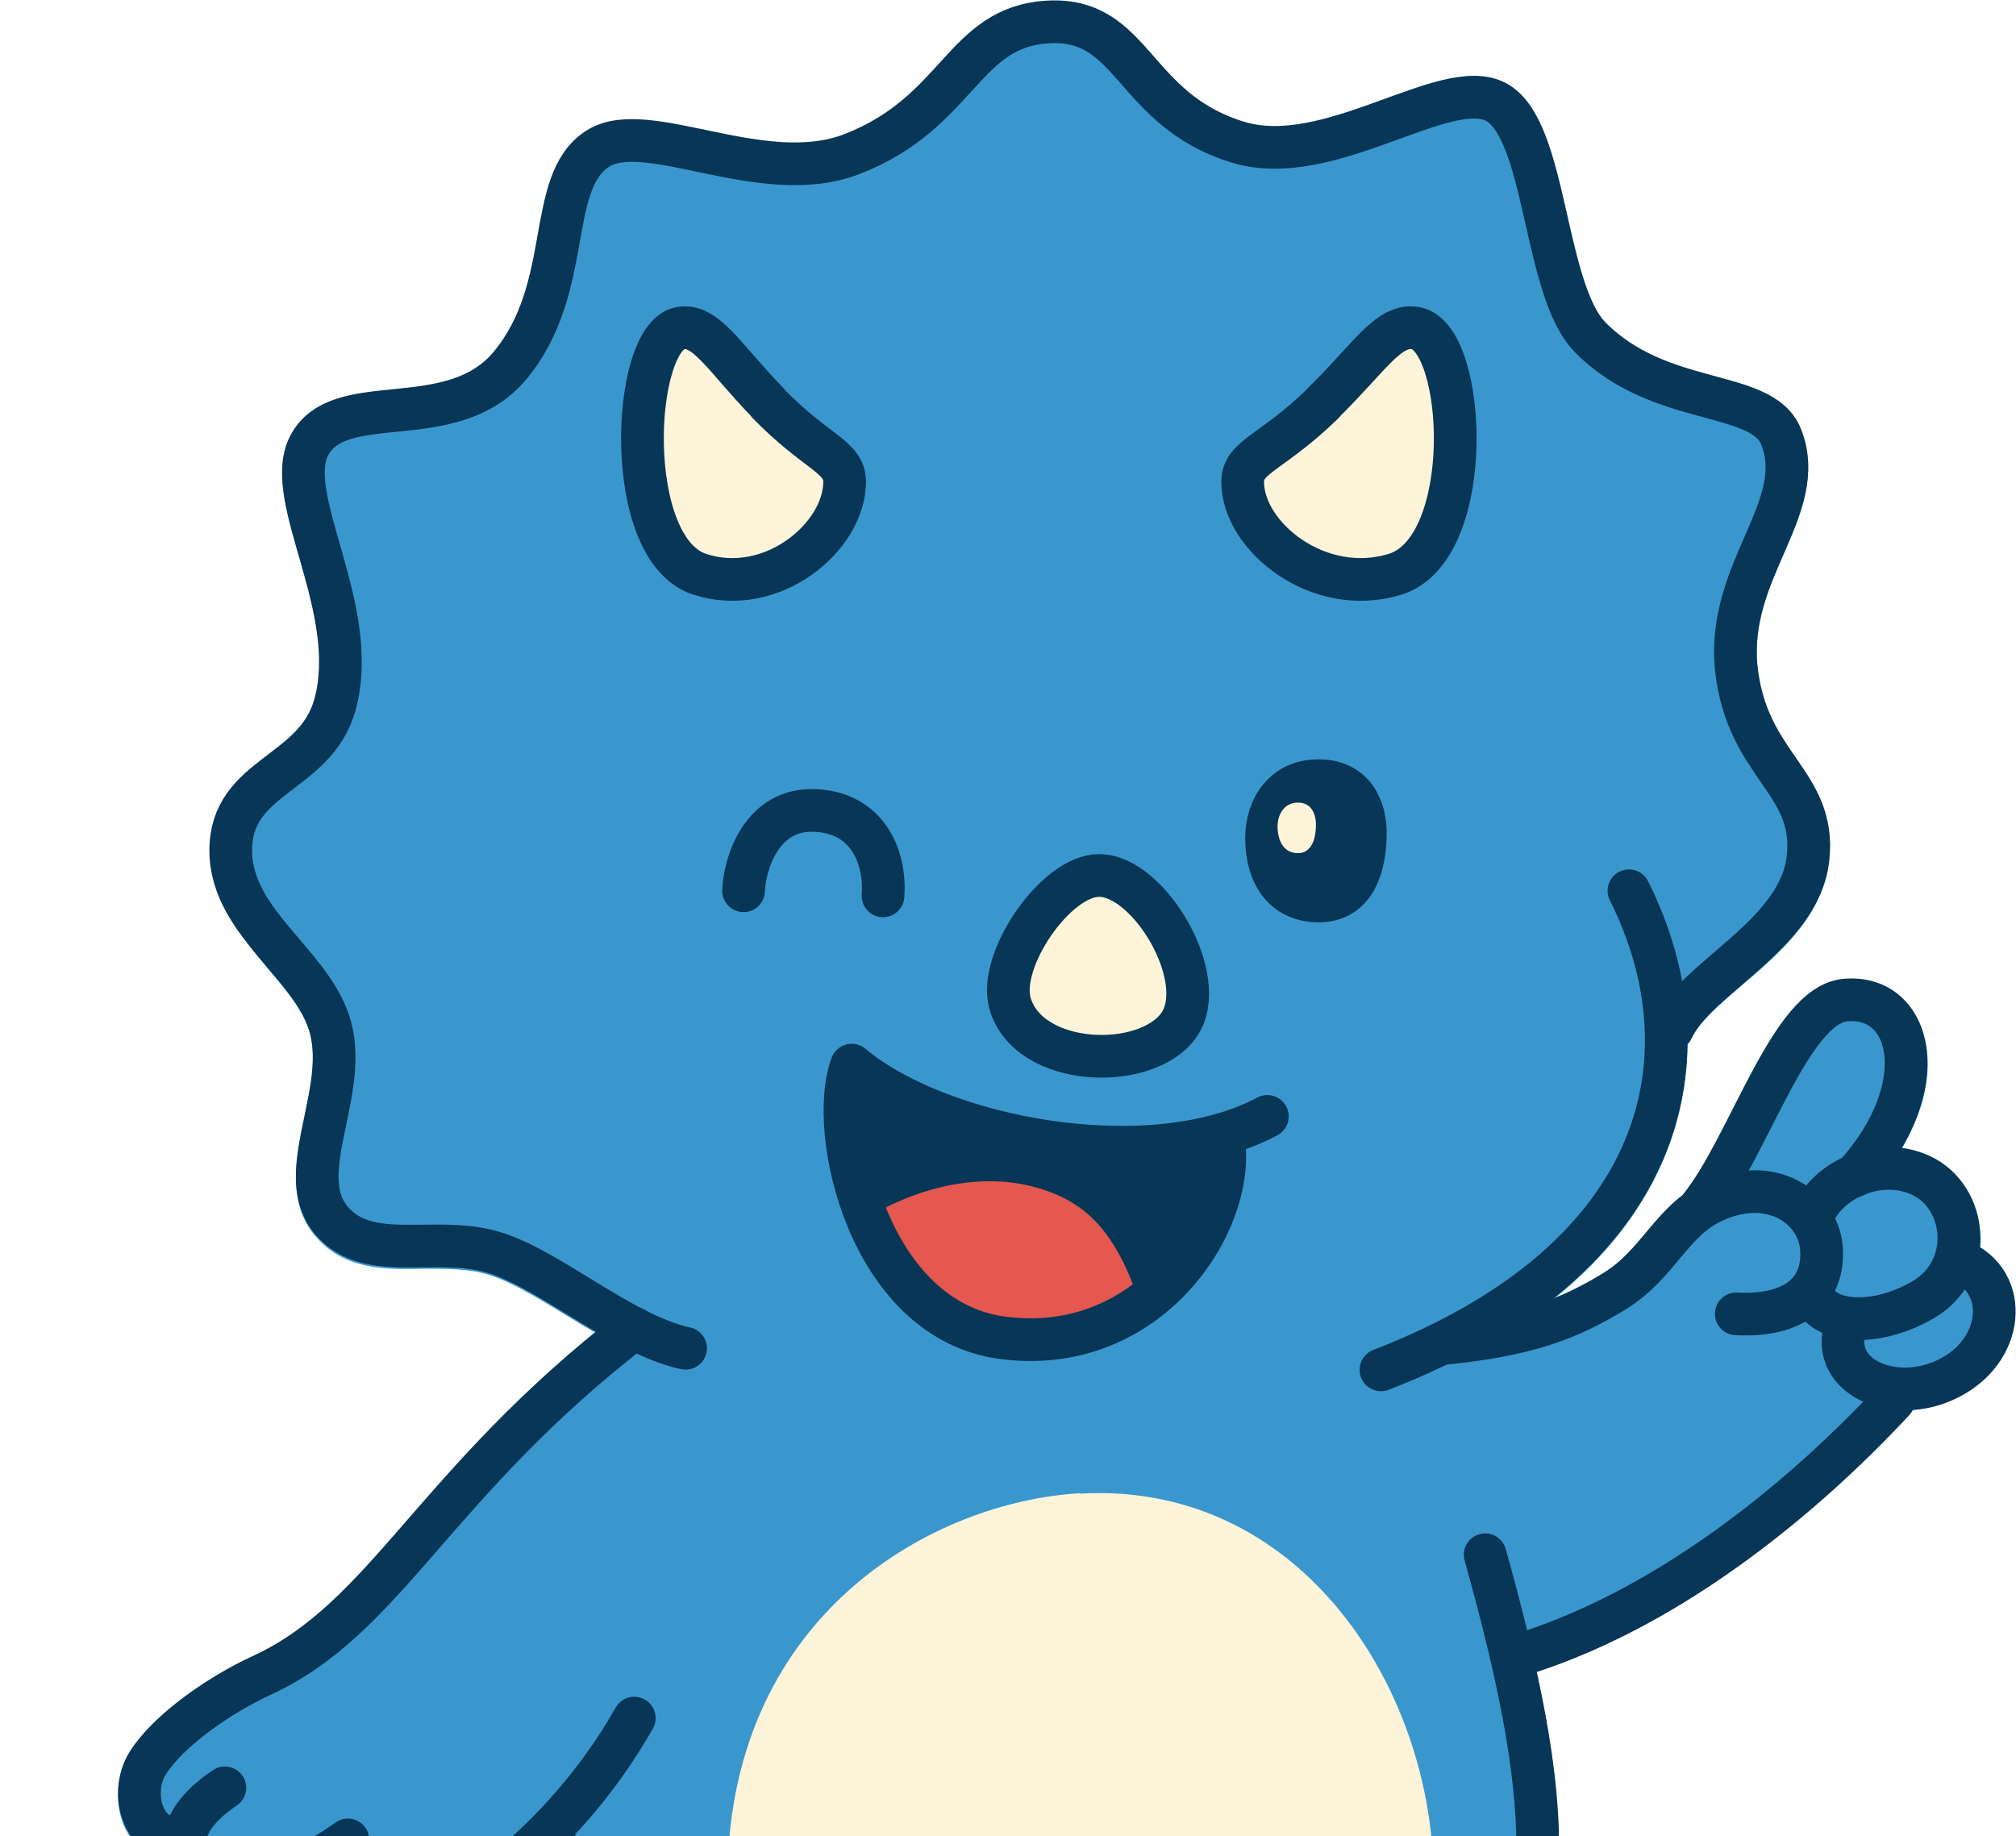 <?xml version="1.0" encoding="UTF-8"?>
<svg id="_レイヤー_2" xmlns="http://www.w3.org/2000/svg" version="1.1" viewBox="0 0 514.6 468.8">
  <!-- Generator: Adobe Illustrator 29.6.1, SVG Export Plug-In . SVG Version: 2.1.1 Build 9)  -->
  <defs>
    <style>
      .st0 {
        stroke-width: 10.9px;
      }

      .st0, .st1 {
        fill: none;
        stroke: #073656;
        stroke-linecap: round;
        stroke-linejoin: round;
      }

      .st1 {
        stroke-width: 7.6px;
      }

      .st2 {
        fill: #e45850;
      }

      .st3 {
        fill: #fdf4d9;
      }

      .st4 {
        fill: #073656;
      }

      .st5 {
        fill: #3a97ce;
      }
    </style>
  </defs>
  <path class="st5" d="M505.5,318.7c.1-1.2.2-2.4,0-3.7-.4-8.7-5.4-16.3-13-19.7-2.3-1-4.6-1.7-7.1-2,7-11.8,8.7-23.9,4.1-33-3.6-7.2-10.7-11-18.9-10.2-11.9,1.1-19.8,16.6-28.2,33.1-4.1,8-8.3,16.3-12.5,21.6-.1.1-.2.3-.3.4-3.7,2.8-6.6,6.2-9.4,9.6-3.3,3.9-6.4,7.6-10.8,10.3-4.2,2.6-8.3,4.8-13,6.7,13.8-11,23.7-23.9,29.2-38.2,3.3-8.6,5-17.7,5.1-26.9.5-.4.8-1,1.1-1.6,2-4.3,7.3-8.8,12.9-13.6,9.7-8.3,20.6-17.7,22.2-31.6,1.3-12-3.7-19.2-8.5-26.2-4.3-6.1-8.7-12.5-9.8-23.5-1.1-10.8,2.8-19.9,6.7-28.7,4.4-10.1,8.9-20.5,4.3-32-3.3-8.3-12.3-10.8-21.8-13.3-9.3-2.5-19.8-5.3-28-13.7-4.6-4.7-7.3-16.7-9.8-27.4-3.4-14.9-6.6-29-15.7-33.7-8.2-4.2-18.7-.4-30.8,4-11.8,4.3-25.2,9.2-35.9,5.9-11.5-3.6-17.3-10.1-22.9-16.5-6.5-7.5-13.3-15.2-27.4-14.4-13.6.7-20.7,8.5-27.5,16-6.1,6.7-12.4,13.6-24.5,18.2-10.5,4-23.7,1.3-35.2-1.1-12.3-2.6-22.9-4.8-30.6.3-8.5,5.5-10.3,15.7-12.2,26.4-1.8,9.8-3.7,21-11.3,30-6.3,7.6-16.2,8.6-25.8,9.5-10.5,1-21.3,2.1-26.2,12.2-4,8.1-1.1,18.4,2.4,30.3,3.4,11.7,7.2,24.9,4,36.5-1.9,7-7.2,11.4-12.7,16-6.6,5.5-14.1,11.7-14.1,22.7s7.8,21.6,14.6,29.7c5.2,6.1,10.2,11.9,11.3,18.4,1.1,6.1-.3,13.1-1.8,19.9-2.2,10.7-4.5,21.8,3,30.4,7.4,8.4,17.4,8.3,27.2,8.1,5.1,0,10.4-.1,15.3,1.1,6.2,1.5,13.7,6.1,21.7,11,2.4,1.5,4.8,2.9,7.2,4.3-21.7,17.7-36.1,34.3-47.9,47.8-13.6,15.6-24.4,28-39.9,35.1-10.7,4.9-25.1,14.7-31.2,24.4-4.1,6.5-4,15.6.3,21.6,2.4,3.4,5.8,5.3,9.4,5.4.6,2.1,1.8,4,3.4,5.7,7.6,7.7,20.2,7.9,34.5.9.2,3.1,1,6.1,2.4,8.6,3,5.4,8.3,8.3,14.9,8.3h0c9.8,0,23.9-7,37.8-18.9v8.4c-14.1,20-45.4,20.7-58.4,20.1-21.8-1.1-36-10.3-46.4-17-9.4-6-19.1-12.3-26.9-2.9-6.2,7.4-5.4,20.7,2,34.7,5.1,9.6,17.9,27.7,45.9,40.8,20.1,9.4,43.4,14.1,69.6,14.1s13.2-.3,20-.9c-.8,12.9-1.2,25.4,0,34,1.8,12.8,31.7,16.2,56.4,16.8h6.7c18.3,0,38.7-2,44.6-10.5,5.3-7.6-1.6-25.4-3.8-30.5,0-.6,0-1.3.1-1.9.3-5.6.7-12.4,3-23.4,13.2,1.7,25,1.7,39.2-.4.1,19.6,3.3,46.6,6.1,51.4,3.2,5.5,18.5,14.9,55.6,15.2h2.5c37.1,0,47.9-6.8,54-14.3,2.2-2.7,2.9-6.8,1.9-11.8-1.6-8.1-7.3-18.5-16.8-24.9-.2-15.8-.8-36-3-56.9,10.4-26.9,13.7-48.6,4.1-92.5,42.9-14.2,78-47.2,95.1-65.7.4-.4.6-.8.8-1.2,3.6-.2,7.2-1.1,10.6-2.7,9.8-4.5,16-13.5,15.7-23.1-.2-6.7-3.6-12.4-9.1-15.8l.2.4Z"/>
  <path class="st3" d="M346.9,621.7c-.4-11,1.6-20.1,11-21.5,9.4-1.5,14.7,9.3,15.3,20.6"/>
  <path class="st3" d="M374,620.7c-.9-9.5-2.3-21.1,9.5-23,11.7-1.8,13.3,9.8,13.6,16.2"/>
  <path class="st3" d="M160.9,616.3c.8-9.4,4.4-16.7,13.6-16.7s10.3,9.7,9.7,19.3"/>
  <path class="st3" d="M189,620.1c.1-8.2,0-19.4,11.5-19.5s11.8,11.2,11.4,16.6"/>
  <path class="st3" d="M215.2,620.5c-.4-8.2-1-18.2,10.5-19s12.4,9.2,12.3,14.7"/>
  <path class="st1" d="M346.9,621.7c-.4-11,1.6-20.1,11-21.5,9.4-1.5,14.7,9.3,15.3,20.6"/>
  <path class="st1" d="M374,620.7c-.9-9.5-2.3-21.1,9.5-23,11.7-1.8,13.3,9.8,13.6,16.2"/>
  <path class="st1" d="M160.9,616.3c.8-9.4,4.4-16.7,13.6-16.7s10.3,9.7,9.7,19.3"/>
  <path class="st1" d="M189,620.1c.1-8.2,0-19.4,11.5-19.5s11.8,11.2,11.4,16.6"/>
  <path class="st1" d="M215.2,620.5c-.4-8.2-1-18.2,10.5-19s12.4,9.2,12.3,14.7"/>
  <path class="st4" d="M337,199.3c8.6.2,11.8,7.1,11.5,14.4-.3,9.5-3.8,16.3-11.9,16.3s-13.2-5.7-13.3-16c0-7.8,4.5-14.9,13.6-14.7h0Z"/>
  <path class="st3" d="M275.6,381.3c58.7-3.4,93.1,54.2,90.2,104.9-2.9,50.8-48.8,69.9-94.3,69.1-45.5-.7-87-11.1-85.8-77.4,1.2-66.2,52.7-94.5,89.9-96.7h0Z"/>
  <path class="st0" d="M175,344.2c-16.7-3.6-35.8-21.3-50.5-24.9s-30.5,2.9-39.7-7.5c-10-11.4,3.1-30.7,0-47.6-3.2-17.4-25.9-27.8-25.9-47.1s21.6-19.2,26.6-37.2c6.7-24.4-13.3-52.5-6.7-65.9,7.5-15.2,36.4-2.7,51.4-20.7,16.5-19.9,8.9-46.6,22.3-55.3,12.4-8.1,42,10.1,64.8,1.4,27.6-10.6,28.3-32.6,50.3-33.8,22-1.2,21.3,22.4,48.4,30.7,23.2,7.1,52.8-17,65.8-10.3,13.1,6.8,12.1,47.9,24.1,60.1,17.7,18,43.7,13.1,48.7,25.3,7.3,18.1-14,34.1-11.4,59.2,2.7,25.1,20.5,28.9,18.3,48.5s-28.3,30.2-34.6,43.5"/>
  <path class="st0" d="M415.8,227.4c21,41.8,10.4,93.8-63.3,122.3"/>
  <path class="st0" d="M368,343c21.8-2.1,32.6-6.3,44.3-13.5,10.9-6.7,14.5-18,25-22.8,14.9-6.9,26.6,1.6,27.6,11.5,1.1,11.5-7,18-21.7,17.2"/>
  <path class="st0" d="M462.8,310.1c3.9-9.1,16.9-14.9,27.4-10.1,12.1,5.5,13.8,24.2.7,31.8-13.1,7.6-26.5,5.6-28.1-1.6"/>
  <path class="st0" d="M500,321.8c13.2,5.1,11.9,23.5-3.5,30.5-13.3,6.1-29.3-.7-25.5-13.5"/>
  <path class="st0" d="M483.4,357.5c-22,23.7-55.8,52.2-93.6,64.4"/>
  <path class="st0" d="M379.1,396.9c18.5,66,16.1,89.8,3.5,121.7,2.4,22,3,43,3.2,60.7,13.9,7.6,19.9,25.6,16.1,30.2-5.3,6.5-15.4,12.5-52.3,12.2-36.6-.3-49.3-9.6-51-12.5s-5.3-28.1-5.3-49.8"/>
  <path class="st0" d="M305.9,551.7c-26.1,5.8-42.1,6.3-61.4,3.1-3.9,16.9-3.9,25.6-4.4,32.4,3.9,8.5,7.7,22.2,4.8,26.4-2.9,4.1-15.3,8.9-46.8,8.1-31.4-.8-50.3-5.9-51.2-12.2-2.3-16.2,1.5-48.1,2.7-68.9"/>
  <path class="st0" d="M146.4,570.4c-115.3,12.1-152.2-62.4-138-79.3,10.3-12.3,25.7,19.6,68.8,21.8,22.1,1.1,51-3.3,64.2-24-.5-7.5.2-14.8.1-19.4"/>
  <path class="st0" d="M161.9,438.6c-18.4,32.5-48.8,53.8-63.9,53.8s-14-15-9.2-22.7c-17.1,12.2-31.7,13.6-38.7,6.5s.3-15.2,7.3-19.8"/>
  <path class="st4" d="M323.5,285c-30.1,16-83.9,5.6-106.1-13.1-6.3,16.6,4.3,65,38.4,69.6,35.8,4.8,57.8-26.6,56.8-47.6"/>
  <path class="st0" d="M161.9,339.1c-51.6,39.9-63.2,74-95.3,88.7-10.6,4.9-23.6,13.9-28.9,22.3-5,8-.5,20.3,7.2,18.5"/>
  <path class="st0" d="M434.2,307.9c12.4-15.7,22.8-51.4,36.9-52.6,17.1-1.5,22.9,22.1,2.3,44.9"/>
  <path class="st3" d="M196,102.9c12.4,12.8,19.6,13.6,19.6,20.1,0,14-18.5,29.6-37,23.6-19.8-6.4-17.4-60.2-5.1-62.8,6.6-1.4,11.3,7.5,22.5,19h0Z"/>
  <path class="st3" d="M337.8,102.9c-13.1,12.8-20.6,13.6-20.6,20.1,0,14,19.4,29.6,38.9,23.6,20.8-6.4,18.3-60.2,5.4-62.8-7-1.4-11.9,7.5-23.7,19h0Z"/>
  <path class="st3" d="M280.6,223.5c12.8,0,28.5,26.6,20.3,38.2-8.3,11.8-38.4,10.9-43.1-5.6-3.1-11,11.7-32.6,22.7-32.6h.1Z"/>
  <path class="st0" d="M196,102.9c12.4,12.8,19.6,13.6,19.6,20.1,0,14-18.5,29.6-37,23.6-19.8-6.4-17.4-60.2-5.1-62.8,6.6-1.4,11.3,7.5,22.5,19h0Z"/>
  <path class="st2" d="M221.2,310.9c15.4-9.1,31-11.3,43.5-7.7,12.5,3.6,20.2,11.1,26.4,30-27.5,8.9-53.8,5.5-69.9-22.3h0Z"/>
  <path class="st0" d="M337.8,102.9c-13.1,12.8-20.6,13.6-20.6,20.1,0,14,19.4,29.6,38.9,23.6,20.8-6.4,18.3-60.2,5.4-62.8-7-1.4-11.9,7.5-23.7,19h0Z"/>
  <path class="st0" d="M323.5,285c-30.1,16-83.9,5.6-106.1-13.1-6.3,16.6,4.3,65,38.4,69.6,35.8,4.8,57.8-26.6,56.8-47.6"/>
  <path class="st0" d="M280.6,223.5c12.8,0,28.5,26.6,20.3,38.2-8.3,11.8-38.4,10.9-43.1-5.6-3.1-11,11.7-32.6,22.7-32.6h.1Z"/>
  <path class="st0" d="M337,199.3c8.6.2,11.8,7.1,11.5,14.4-.3,9.5-3.8,16.3-11.9,16.3s-13.2-5.7-13.3-16c0-7.8,4.5-14.9,13.6-14.7h0Z"/>
  <path class="st0" d="M189.8,227.4c.3-7.2,4.7-21.2,18.4-20.5,13.8.7,17.9,12.6,17.2,21.8"/>
  <path class="st3" d="M331.4,204.9c3.4,0,4.6,3,4.5,6-.1,4-1.5,6.9-4.6,6.9s-5.1-2.4-5.2-6.7c0-3.3,1.8-6.3,5.3-6.2h0Z"/>
</svg>